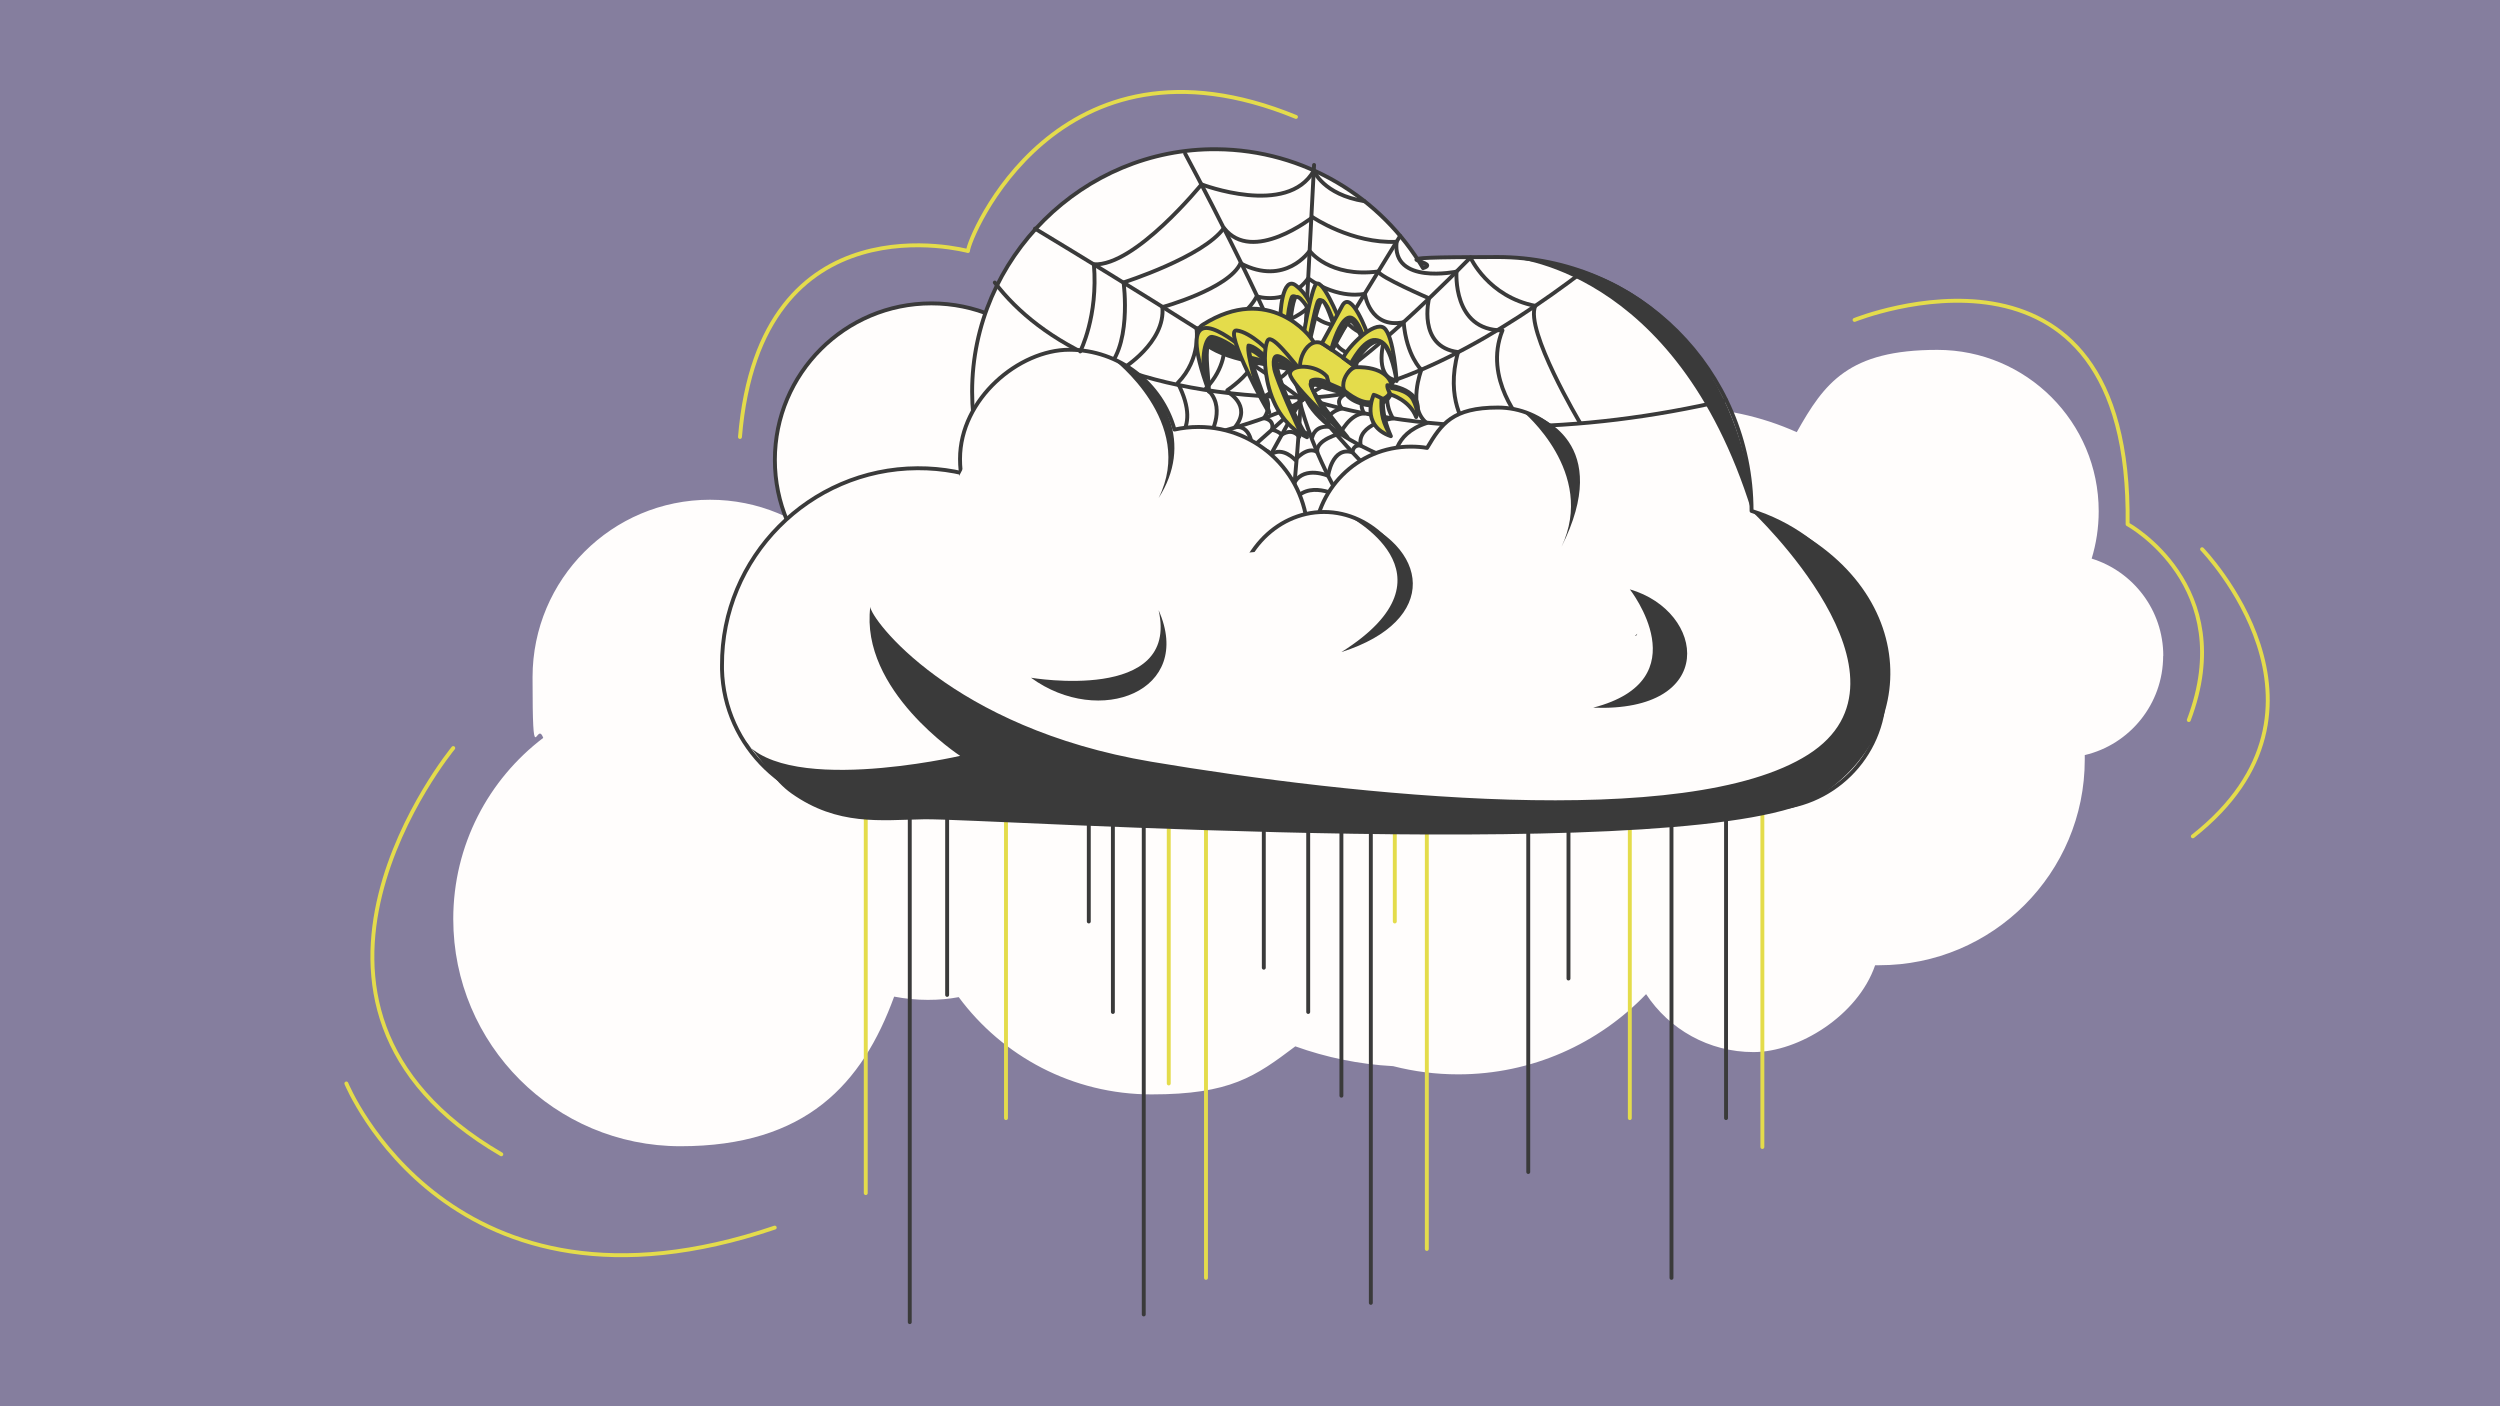 <?xml version="1.0" encoding="UTF-8"?>
<svg xmlns="http://www.w3.org/2000/svg" id="What_is_Comparative_Advertising" data-name="What is Comparative Advertising" version="1.1" viewBox="0 0 1920 1080">
  <defs>
    <style>
      .cls-1 {
        fill: #857e9e;
      }

      .cls-1, .cls-2, .cls-3, .cls-4 {
        stroke-width: 0px;
      }

      .cls-5 {
        stroke: #e4dc4b;
      }

      .cls-5, .cls-6, .cls-7, .cls-8 {
        stroke-linecap: round;
        stroke-linejoin: round;
        stroke-width: 3px;
      }

      .cls-5, .cls-7 {
        fill: none;
      }

      .cls-6, .cls-7 {
        stroke: #3a3a3a;
      }

      .cls-6, .cls-2 {
        fill: #fffdfc;
      }

      .cls-8 {
        fill: #e4dc4b;
        stroke: #3a3b3a;
      }

      .cls-3 {
        fill: #3a3b3a;
      }

      .cls-4 {
        fill: #3a3a3a;
      }
    </style>
  </defs>
  <rect class="cls-1" y="0" width="1920" height="1080"></rect>
  <path class="cls-2" d="M1661.4,503.7c0-35.1-23.1-64.8-55-74.7,3.5-11.5,5.4-23.7,5.4-36.4,0-68.4-55.5-123.9-123.9-123.9s-86.8,25.5-108,63.2c-27.2-12.2-57.3-18.9-89-18.9s-52.1,4.8-75.7,13.5c-38.6-22.1-83.3-34.7-130.9-34.7s-122.3,22.7-167.9,60.3c-30.6-24.5-69.4-39.1-111.6-39.1-74,0-137.6,45-164.8,109.1-24.5-23.7-57.9-38.3-94.7-38.3-75.3,0-136.3,61-136.3,136.3s2.9,32,8.2,46.6c-42,31.9-69.1,82.3-69.1,139.1,0,96.4,78.1,174.5,174.5,174.5s139.7-47.9,164.1-114.9c8.4,1.6,17,2.5,25.9,2.5s16-.7,23.7-2.1c33.5,45.3,87.4,74.7,148,74.7s79.7-13.7,110.5-36.9c23.7,8.5,48.9,13.8,75.1,15.2,16,4.1,32.7,6.3,50,6.3,56.7,0,107.9-23.7,144.3-61.6,17.6,26.8,48,44.5,82.5,44.5s80.1-27.9,93.4-66.7c1,0,2.1,0,3.1,0,87.2,0,157.9-70.7,157.9-157.9s0-2.3,0-3.5c34.5-8.1,60.2-39.2,60.2-76.2Z"></path>
  <g>
    <line class="cls-5" x1="1071.2" y1="626.4" x2="1071.2" y2="707.7"></line>
    <line class="cls-5" x1="772.6" y1="561.6" x2="772.6" y2="858.7"></line>
    <line class="cls-5" x1="897.6" y1="570.9" x2="897.6" y2="832.1"></line>
    <line class="cls-7" x1="1325.6" y1="570.9" x2="1325.6" y2="858.7"></line>
    <line class="cls-5" x1="1251.7" y1="582.3" x2="1251.7" y2="858.7"></line>
    <line class="cls-7" x1="1173.7" y1="582.3" x2="1173.7" y2="900.1"></line>
    <line class="cls-5" x1="1095.8" y1="582.3" x2="1095.8" y2="959.2"></line>
    <line class="cls-7" x1="1030.2" y1="564.5" x2="1030.2" y2="841.5"></line>
    <line class="cls-7" x1="1052.8" y1="582.3" x2="1052.8" y2="1000.6"></line>
    <line class="cls-5" x1="926.2" y1="564.5" x2="926.2" y2="981.4"></line>
    <line class="cls-7" x1="878.4" y1="570.9" x2="878.4" y2="1009.5"></line>
    <line class="cls-7" x1="727.4" y1="554.2" x2="727.4" y2="764.1"></line>
    <line class="cls-5" x1="664.9" y1="570.9" x2="664.9" y2="916.3"></line>
    <line class="cls-7" x1="698.7" y1="564.5" x2="698.7" y2="1015.4"></line>
    <line class="cls-7" x1="1283.7" y1="570.9" x2="1283.7" y2="981.4"></line>
    <line class="cls-5" x1="1353.5" y1="564.5" x2="1353.5" y2="880.9"></line>
    <circle class="cls-6" cx="715.3" cy="353.2" r="120.2"></circle>
    <g>
      <path class="cls-6" d="M664.9,620.9h692.5c49.2,0,89.4-39.6,89.8-88.8,0-.3,0-.7,0-1,0-65.1-42.9-120.3-102-138.7,0-107.7-87.4-195-195.1-195s-39.1,3-57.2,8.5c-32.1-54.2-91-90.7-158.4-91.3-102.6-1-187.9,83.5-187.9,186.1,0,24.4,4.7,47.7,13.3,69.1-17.1-6.7-35.8-10.3-55.3-10.2-83,.4-150.5,68.5-150.1,151.5,0,1,0,2,0,3,1.5,59.5,50.9,106.7,110.4,106.7Z"></path>
      <path class="cls-7" d="M1169.5,324.9s-30.7-33.9-15.6-71.2c-38.6.3-35.3-45.1-35.3-45.1,0,0-49.7,10.4-46-22.9-34.4,1.6-64.5-18.9-64.5-18.9,0,0-46.2,36.5-68.1,8.3-16.1,22.4-77.1,41.8-77.1,41.8,0,0,7.3,52.1-16.2,69.3"></path>
      <path class="cls-7" d="M920.5,449.6s105.9-191.8,77.3-140c5-21.9-11.6,147.6-11.6,147.6"></path>
      <path class="cls-7" d="M873.9,419.3s119-100.9,123.9-109.7,39.3-66.5,77.5-128.4"></path>
      <path class="cls-7" d="M1129.3,197.8c-41.3,42.1-95.2,92.4-131.5,108.6,0,0,20.2,93.1,96.3,150.8"></path>
      <path class="cls-7" d="M1129.3,197.8"></path>
      <path class="cls-7" d="M1215.5,208.7c-59.8,45.6-143.7,97.3-215.3,96.6,97.9,31,215,27.8,325.4,2"></path>
      <path class="cls-7" d="M1215.5,208.7"></path>
      <path class="cls-7" d="M1173.7,385.8c-80-19.4-156.7-46.4-171-80.5,135.9,170.7,253.1,181.5,253.1,181.5"></path>
      <path class="cls-7" d="M1173.7,385.8"></path>
      <path class="cls-7" d="M1373.6,421.8"></path>
      <path class="cls-7" d="M772.1,368.1s200.7-35.5,230.7-62.8c-132.1-.7-204.3-43-238.8-88.3"></path>
      <path class="cls-7" d="M794.9,175.6s176.8,106.4,205.3,131.8c-28.6-75.7-90-189.4-90-189.4"></path>
      <line class="cls-7" x1="1009.2" y1="126.7" x2="1000.2" y2="300.7"></line>
      <path class="cls-7" d="M970.6,321.2s8.6.7,6.2,9c3.6.1,7.7,3.6,7.7,3.6,0,0,7.7-5.7,13.3,1.7,0-8,10.1,0,10.1,0,0,0,1.8-9.2,13.5-7.6-6.1-10.7,9.1-14.2,9.1-14.2,0,0-6.9-7,4.1-11.7-9.7-8.4-5.9-14-5.9-14,0,0-16.1,1.8-15-5.2-11.4,5.4-12.4-2.4-12.4-2.4,0,0-4.9,10.2-10.8,2.6-3.9,6.2-10.6,9.1-10.6,9.1,0,0,2.1,6.8-8.2,11.9,5.7,9.1-1.1,17.2-1.1,17.2Z"></path>
      <path class="cls-7" d="M942.4,300.7s19.5,10.5,6.2,27.2c12.8-1.3,13,15.8,13,15.8,0,0,11.5.4,14.5,5.3,9.1-6.4,18.6,4.2,18.6,4.2,0,0,9.3-11,17-6-1.5-9.5,17.5-14.2,17.5-14.2,0,0,7.4-15.2,18.5-15.5-6.5-10.1,5.2-18.5,5.2-18.5,0,0-18.2-13.1-8.6-24.4-21.2-6.1-18.7-14-18.7-14,0,0-20.2,10-23.1,0-6.2,5.2-20.5,2.5-20.5,2.5,0,0-13.1,18.9-20.2,16.5-2.9,9-19.2,20.1-19.2,20.1"></path>
      <path class="cls-7" d="M1045,342.2s-5.6-1.2-6.3,5.2c-15.7-4.8-18.7,18-18.7,18,0,0-17.7-7.7-25.6,4.7-17.2-14.7-26.9-5.6-26.9-5.6,0,0-4.4-14.1-20-8.4-1.4-17-17.9-22.4-17.9-22.4,0,0,12.9-22.3-3.4-35.5,15-15.5,14.3-32.3,14.3-32.3,0,0,29.9-.3,34.3-18.2,15.2,1.8,28.7-10.4,28.7-10.4,0,0,13.9,17.8,31.1,10.6,11,12.1,28.5,12.6,28.5,12.6,0,0-8.2,28.1,8.1,31.3-12.2,13.3-1.4,29.5-1.4,29.5,0,0-27.9,4.1-24.8,20.8Z"></path>
      <path class="cls-7" d="M965.2,227.6s23.5,7.7,39.5-13.8c23.8,16.9,43.5,11.8,43.5,11.8,0,0,3.6,27.1,29.8,21.9,2.2,25.8,13.6,36.5,13.6,36.5,0,0-11,28.6,4.1,40.9-26.7,8.6-24.6,29.5-24.6,29.5,0,0-16.7-1.4-15.6,10.8-21.1-3.3-27.1,16-27.1,16,0,0-24.5-13.8-35.5,4.7-19.9-15.1-36.1-2-36.1-2,0,0-.3-15-25.5-13.7-13.4-26.4-35.3-27.8-35.3-27.8,0,0,29-8.5,8.5-48.3,18.3-18.7,14.4-41.9,14.4-41.9,0,0,32.5,1.1,46.3-24.6Z"></path>
      <path class="cls-7" d="M892.9,235.8s50.9-14,59.8-33.6c34.4,18.1,53.1-9.5,53.1-9.5,0,0,15.2,20.7,52.7,15.8.6,4,39,20.6,39,20.6,0,0-9.3,37.2,22.3,41.3-10.1,36.3,6.1,56.7,6.1,56.7,0,0-23,12.9-16.3,41-29.5,15.9-29,21.2-29,21.2,0,0-25.8-7.8-29.1,26.1-44.7-14.4-61.9,3.9-61.9,3.9,0,0-12.5-25-47.5-9.3-16.2-19-34.1-20-34.1-20,0,0-6.9-36.2-44.4-40.3,16.1-34.5-1.7-66.4-1.7-66.4,0,0,33.4-20.2,30.8-47.5Z"></path>
      <path class="cls-6" d="M920.5,327.9c-6.4,0-12.5.7-18.5,2-9.9-35.3-42.3-61.3-80.8-61.3s-83.9,37.6-83.9,83.9,37.6,83.9,83.9,83.9,12.5-.7,18.5-2c9.9,35.3,42.3,61.3,80.8,61.3s83.9-37.6,83.9-83.9-37.6-83.9-83.9-83.9Z"></path>
      <path class="cls-6" d="M1213.6,376.2c0-34.9-28.3-63.2-63.2-63.2s-43.4,12.5-54.4,31c-4-.7-8.2-1-12.4-1-41.1,0-74.4,33.3-74.4,74.4s33.3,74.4,74.4,74.4,61.9-22.2,71.2-52.6c32.8-2.3,58.8-29.6,58.8-63Z"></path>
      <ellipse class="cls-2" cx="806.4" cy="406" rx="79.1" ry="85.9"></ellipse>
      <ellipse class="cls-6" cx="1016.8" cy="468.6" rx="68.4" ry="75.4"></ellipse>
      <ellipse class="cls-2" cx="990.3" cy="508.7" rx="163.6" ry="85.9"></ellipse>
      <ellipse class="cls-2" cx="1120.5" cy="488.6" rx="79.1" ry="85.9"></ellipse>
      <ellipse class="cls-2" cx="1204.6" cy="422.8" rx="79.1" ry="85.9"></ellipse>
      <path class="cls-4" d="M1345.2,392.4s136.3,128,43.5,187.1c-92.9,59.1-350.8,31.4-504.5,5.5-153.7-25.9-215.8-110.1-215.8-119-8.1,64.3,69,114.5,69,114.5,0,0-142,32.8-169-16.1,18.4,20.9,25.6,35.2,39.5,45,35.5,25.1,68.5,20.4,101.9,19.8,46.6-.7,603.1,36.3,687.3-17.7,84.2-54,74.4-175.5-51.9-219.3Z"></path>
      <path class="cls-4" d="M1035.4,396.1c-2.9-1,90.1,44.6-5.2,104.7,75.9-24.1,68.6-81.8,5.2-104.7Z"></path>
      <path class="cls-4" d="M1169.5,316s56.8,46.8,29.7,104c39.9-79.3-15.2-101.2-29.7-104Z"></path>
      <path class="cls-4" d="M854.7,275.7s64.1,48.7,35.1,106.8c26.1-40.4,8.2-84.1-35.1-106.8Z"></path>
      <path class="cls-4" d="M791.8,520.5s114.3,19.5,98-51.9c27.6,62.2-45.3,90.3-98,51.9Z"></path>
      <path class="cls-4" d="M1158.1,197.8s128.5,6.1,187.1,194.5c1.7-42.8-34.8-189.5-187.1-194.5Z"></path>
      <path class="cls-4" d="M1251.7,452.6s54.6,69.5-28.2,90.9c96.1,3.7,86.6-73.9,28.2-90.9Z"></path>
      <path class="cls-7" d="M1213.6,324.9s-42.7-71.6-34.5-90c-36.2-7-49.8-37.1-49.8-37.1"></path>
      <path class="cls-7" d="M829.6,269.9s13.9-26.9,10.5-66.9c31.5,1.7,82.7-61.4,82.7-61.4,0,0,66,25.3,86.2-10.5,0,0,7.2,18.3,38.8,23.4"></path>
    </g>
    <line class="cls-7" x1="836.2" y1="611.6" x2="836.2" y2="707.7"></line>
    <line class="cls-7" x1="970.6" y1="632.3" x2="970.6" y2="743.2"></line>
    <line class="cls-7" x1="1204.6" y1="620.9" x2="1204.6" y2="751.5"></line>
    <line class="cls-7" x1="1004.7" y1="614.5" x2="1004.7" y2="777.2"></line>
    <line class="cls-7" x1="854.7" y1="594.6" x2="854.7" y2="777.2"></line>
  </g>
  <g>
    <path class="cls-8" d="M983.3,247.3c-.4-6.3,1.5-36.3,12-28s12,17.8,12,17.8l-1.1,2.4s-9.4-16.8-12-9.8c-2.6,7-3.5,22.3-3.5,22.3l-7.4-4.6Z"></path>
    <path class="cls-8" d="M1000.6,260.5s5-31.8,9.4-41.2c4.4-9.4,18.8,26.7,18.8,26.7l-3.9,5.9s-7.2-23.8-10.2-20.7-9.1,32.4-9.1,32.4l-5-3.1Z"></path>
    <path class="cls-8" d="M924,249.2c-11.3,7.1,1.6,21.6,36.3,28.4,34.7,6.8,38.4,7.7,38.4,7.7,0,0,12.3-17.7,10-22.8s-34.3-45-84.7-13.3Z"></path>
    <path class="cls-3" d="M932.2,260c2.9.1,13.8,8.3,19.4,10.6s39,9.6,39.1,9.7,3.8,4.4-5.4,2.9c-9.2-1.5-24.6-5-35.6-7.4s-22.8-8.6-22.9-10.4,5.4-5.4,5.4-5.4Z"></path>
    <path class="cls-8" d="M1041.4,282s-9.5-7.2-23.7-17c-14.2-9.9-24.4,17-16.7,24.6s32.4,12.4,32.4,12.4c0,0-2.5-18.2,8-20.1Z"></path>
    <path class="cls-8" d="M1041.4,282c-6.2.1-21.1,21.1,5.5,28.4s34.2-29.3-5.5-28.4Z"></path>
    <path class="cls-8" d="M1065.5,295.8s29.9,2.6,22.1,24.5c-5.1-13.2-19.6-17.3-19.6-17.3,0,0-3-4.8-2.5-7.2Z"></path>
    <path class="cls-8" d="M1055,303.2s-10.9,23.5,13.2,31.8c-7.9-17.9-5.9-28.5-5.9-28.5,0,0-5.8-3.1-7.3-3.3Z"></path>
    <path class="cls-8" d="M953.5,266.4c-16-12.5-51.5-37.4-25,34.4-.9-25.1-9.6-59.7,23.4-27.2,4.4-3.7,1.6-7.2,1.6-7.2Z"></path>
    <path class="cls-8" d="M976.5,272.5c-.3-1.8-16-17.5-26.8-18.7s25.3,65.5,25.1,63-15.7-42-15.4-46.9,17.2,11.1,17.2,11.1v-8.4Z"></path>
    <path class="cls-8" d="M1003.5,289.4c-6.5-6-23.7-30.5-29-28.8s-7.8,57.9,29.3,75.2c-20.9-35.5-27.3-65.3-21.7-59.5s21.7,17,21.7,17l-.3-4Z"></path>
    <path class="cls-8" d="M1019,289.1c-8.4-9.6-28.1-9.6-28.3-2-.2,7.7,44.2,48.7,44.2,48.7,0,0-33.9-40.8-27.6-41.9s14.2,4.3,14.2,4.3l-2.5-9.1Z"></path>
    <path class="cls-8" d="M1015.2,263.7s8.6-15.5,15.6-28.8,19.5,21.7,19.5,21.7l-4.6,2.8s-6.6-17.8-10.7-11.6-11.8,21.1-11.8,21.1l-7.9-5.2Z"></path>
    <path class="cls-8" d="M1031.6,274.8c3.6-8.5,23.9-28.8,31.4-22.9s9.6,40.7,9.6,40.7c0,0-3.9-26-12.3-29.9s-21.1,17.8-21.1,17.8l-7.6-5.6Z"></path>
    <path class="cls-3" d="M1068.2,299.5s12.2,1.3,15.7,8.2c3.5,6.9,3.1,11.4,3.1,11.4,0,0,1.4-1.2,2-2.8s1.9-9.5-7.4-15.2-16.2-5.3-16.2-5.3l2.7,3.8Z"></path>
    <path class="cls-3" d="M1059.6,305.8s-1.2,10.5,2.2,19.5c3.4,9,5.1,8.7,5.1,8.7l.9-.2s-6.7-24.1-5.5-26.5c-.9-1.6-2.6-1.6-2.6-1.6Z"></path>
    <path class="cls-3" d="M1019.8,292.6c0-.8-8.7-4.4-13.5-1.5-4.8,2.9,8.9,25.3,9.1,25.8s4.5,3.4,4.5,3.4l1.7-1.3s-10.9-15.6-12.5-20.3,12.1.9,12.1.9l-1.3-7Z"></path>
    <path class="cls-3" d="M1036.2,278.2c.2.2,9.6-19.4,20.2-18.6s12.6,13.2,12.6,13.2-2.8-2.8-2.8-2.8c0,0-4.1-7.3-9-7.3s-17.1,16.4-17.1,16.4l-1.6,2.5-2.3-3.4Z"></path>
    <path class="cls-3" d="M1021.1,267.4s4.3-16,10.2-22.2,11.5-2.3,16.5,11.1c-1.7,1.3-2.4,2.3-2.4,2.3,0,0-2.5-11.2-7.3-12.4s-6.7,6.4-7,7.6-8.2,16-8.2,16l-1.9-2.5Z"></path>
    <path class="cls-3" d="M995.7,281.6s-5.5-6-11.6-8.8-8.6,1.8-6.9,10.9c1.8,9.2,19.7,48.5,20.1,48.4s4.8.8,4.8.8c0,0-19.4-40.8-21.1-48.6s1.4-9.5,4.8-4.5,4.8,5.4,4.8,5.4l5-3.7Z"></path>
    <path class="cls-3" d="M971.6,271.7s-7.9-7.9-13-7.8,5,32.7,5,32.7l8.5,12.1s-13.8-33.9-12.5-37,4.9-1.9,7.3.9,4.6,3.7,4.6,3.7v-4.7Z"></path>
    <path class="cls-3" d="M950.2,266.8s-10-7.9-18.7-9.5c-8.8-1.6-10.1,22.6-7.7,29.3s4.5,9.1,4.5,9.1c0,0-2.9-24-.9-29.5s9.3-6.9,11.7-3.4,11.2,7.7,11.2,7.7v-3.7Z"></path>
    <path class="cls-3" d="M1004.7,256.2s3.4-18,5.7-24.4c2.3-6.4,8.6-1.3,11.5,5.6s3.3,7.8,3.3,7.8l-1.5,1.1s-2-8.9-5.5-12-4.9-3.7-7.1,2.7-4.4,21.4-4.4,21.4l-2-2.3Z"></path>
    <path class="cls-3" d="M987.7,243.7c-.4-.2,1.1-11.4,3-15.9s9.2,1.1,9.2,1.1h-6.1s-1.7,10.1-1.8,10.7-.7,6.1-.7,6.1l-3.5-2Z"></path>
    <path class="cls-3" d="M1019.8,292.6l12.9,5.6s11.3,10.3,19.9,9.2c1.1,2.6.1,4.9.1,4.9,0,0-11.6-1.8-14.8-5.7-3.1-4-5.2-5.5-5.2-5.5l-11.6-1.5-1.3-7Z"></path>
    <path class="cls-3" d="M1060.4,305.5s6.3-2,5.7-6.3c1.8,2.3,3,4.3,2.7,5s-3.3,3.2-3.3,3.2l-2.2,1.1-2.9-3.1Z"></path>
  </g>
  <path class="cls-5" d="M348.1,574.5s-161.8,196.3,36.9,312"></path>
  <path class="cls-5" d="M1424.3,245.7s212.9-85.8,209.7,156.9c0,0,86.1,47.1,47,150.4"></path>
  <path class="cls-5" d="M995.3,89.8c-183.3-75.1-251.9,93.9-251.9,103,0,0-159.7-43.5-175.1,142.8"></path>
  <path class="cls-5" d="M1691.2,421.8s118.1,121.9-7.1,220.5"></path>
  <path class="cls-5" d="M266,832.1s79.8,195.2,329,110.7"></path>
</svg>
